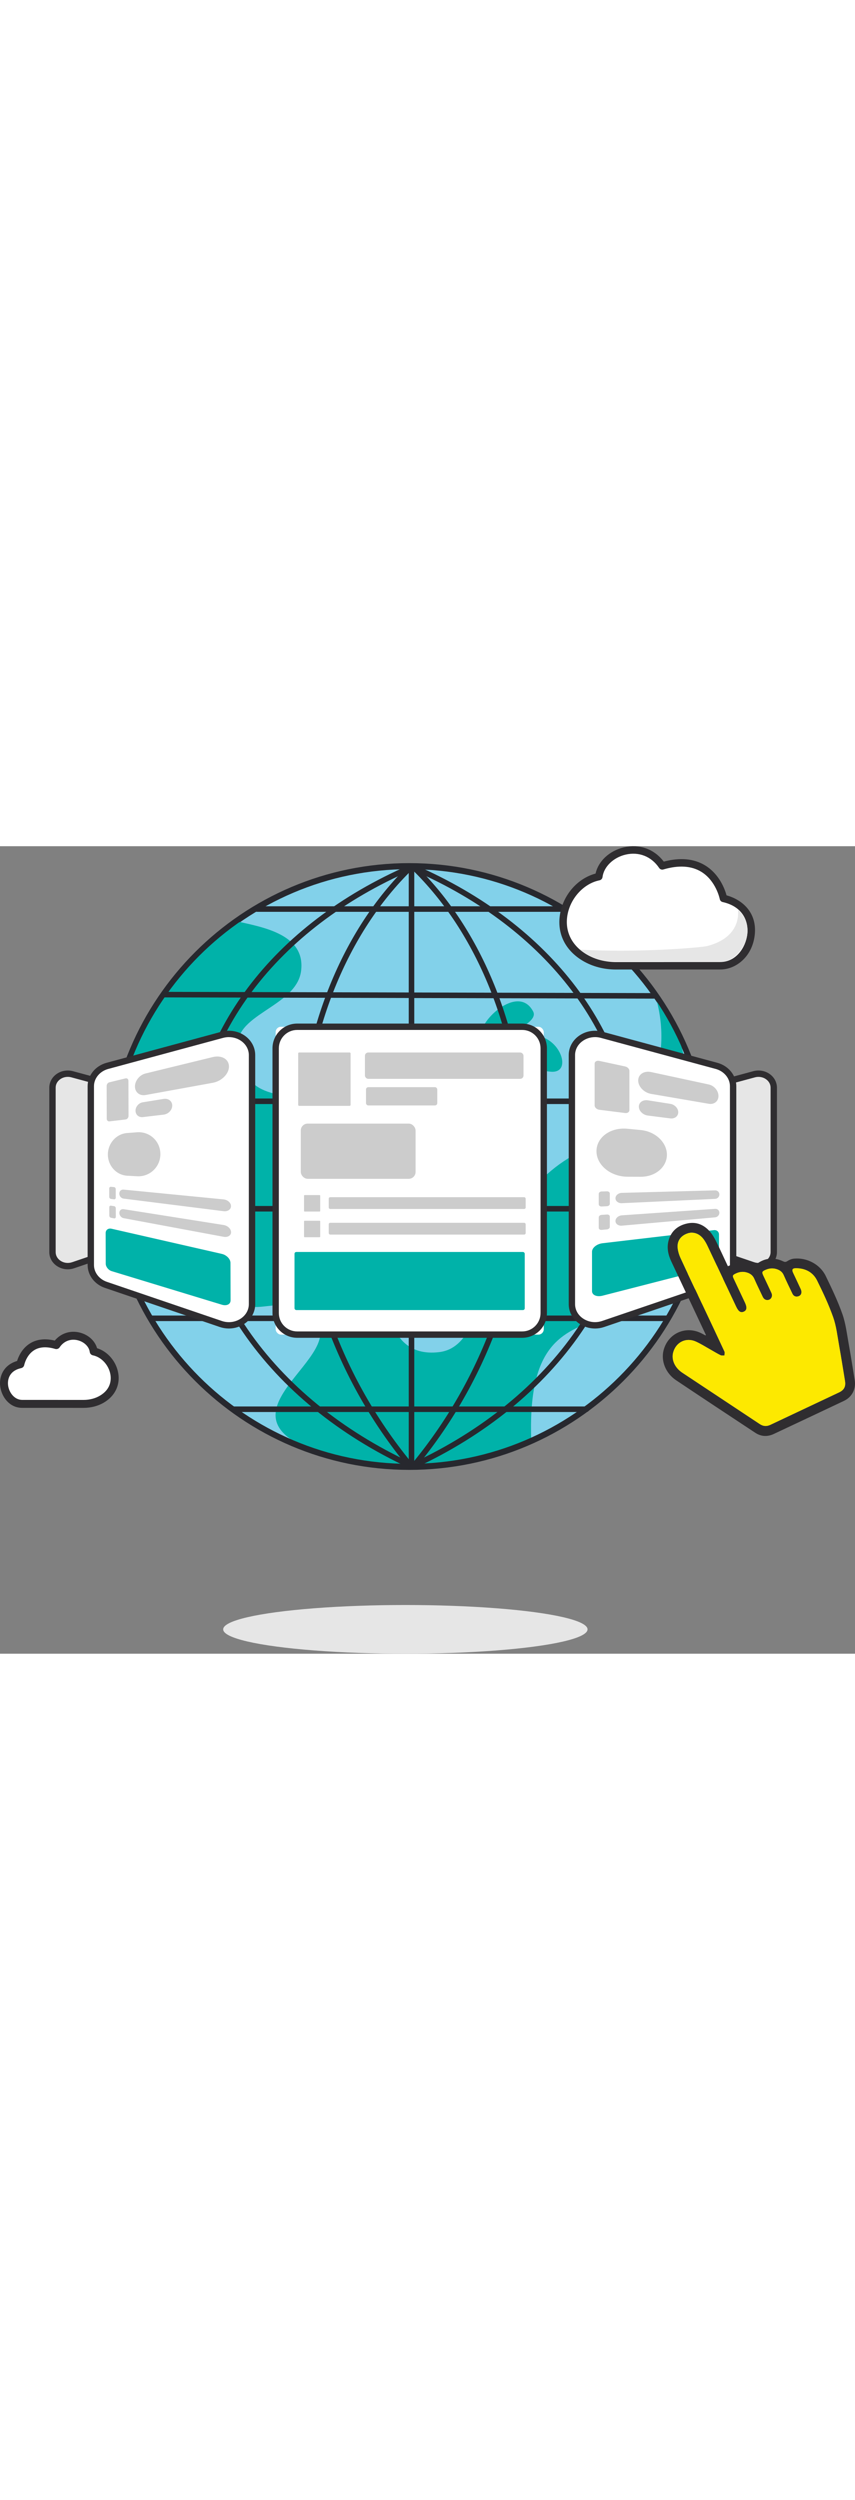 <?xml version="1.0" encoding="UTF-8"?>
<svg id="Layer_2" xmlns="http://www.w3.org/2000/svg" viewBox="0 0 1080.45 1019.61" width="349">
  <rect x="0" y="0" width="1080.45" height="1019.61" fill="#808080" stroke="none"/>
  <defs>
    <style>
      .cls-1 {
        fill: #fde900;
      }

      .cls-2 {
        fill: #27282e;
      }

      .cls-3 {
        fill: #e6e6e6;
      }

      .cls-4 {
        fill: #2f2d30;
      }

      .cls-5 {
        fill: #ccc;
      }

      .cls-6 {
        fill: #fff;
      }

      .cls-7 {
        fill: #82d1ea;
      }

      .cls-8 {
        fill: #00b2a9;
      }
    </style>
  </defs>
  <g id="Layer_1-2" data-name="Layer_1">
    <g>
      <g>
        <path class="cls-3" d="M92.41,529.1l95.89-32.62c7.56-2.57,12.58-9.17,12.58-16.53v-149.16c0-7.82-5.63-14.7-13.84-16.92l-95.89-25.91c-12.39-3.35-24.82,5.13-24.82,16.92v207.69c0,12.31,13.45,20.83,26.09,16.53Z"/>
        <path class="cls-4" d="M85.62,534.24c-5.08,0-10.08-1.55-14.26-4.54-5.76-4.13-9.06-10.37-9.06-17.14v-207.69c0-6.49,3.09-12.58,8.47-16.7,5.98-4.58,13.99-6.11,21.42-4.1l95.89,25.91c9.9,2.68,16.82,11.23,16.82,20.8v149.16c0,9.05-6.15,17.22-15.31,20.34l-95.89,32.62c-2.64.9-5.37,1.34-8.08,1.34ZM85.63,291.24c-3.61,0-7.14,1.14-9.97,3.31-3.43,2.63-5.32,6.29-5.32,10.32v207.69c0,4.14,2.08,8.01,5.71,10.6,4.29,3.08,9.93,3.87,15.07,2.12l95.89-32.62c5.9-2.01,9.86-7.12,9.86-12.73v-149.16c0-6.04-4.37-11.28-10.87-13.04l-95.89-25.91c-1.47-.4-2.98-.59-4.46-.59Z"/>
      </g>
      <g>
        <path class="cls-3" d="M951.7,529.1l-95.89-32.62c-7.56-2.57-12.58-9.17-12.58-16.53v-149.16c0-7.82,5.63-14.7,13.84-16.92l95.89-25.91c12.39-3.35,24.82,5.13,24.82,16.92v207.69c0,12.31-13.45,20.83-26.09,16.53Z"/>
        <path class="cls-4" d="M958.49,534.24c-2.71,0-5.44-.44-8.08-1.34l-95.89-32.62c-9.15-3.11-15.3-11.29-15.3-20.34v-149.16c0-9.57,6.91-18.12,16.81-20.8l95.89-25.91c7.44-2.01,15.44-.48,21.42,4.1,5.38,4.12,8.47,10.21,8.47,16.7v207.69c0,6.77-3.31,13.02-9.06,17.14-4.17,2.99-9.18,4.54-14.26,4.54ZM953,525.29c5.14,1.75,10.77.95,15.07-2.12,3.63-2.6,5.71-6.46,5.71-10.6v-207.69c0-4.03-1.89-7.69-5.32-10.32-4-3.06-9.4-4.09-14.44-2.72l-95.89,25.91c-6.4,1.73-10.87,7.09-10.87,13.04v149.16c0,5.61,3.96,10.72,9.85,12.73l95.89,32.62Z"/>
      </g>
      <ellipse class="cls-3" cx="512.25" cy="988.85" rx="230.23" ry="30.75"/>
      <g>
        <path class="cls-6" d="M28.24,704.13c-24.45.27-35.81-42.66-2.54-50.04,0,0,6.8-35.58,45.5-24.15,14.43-21.51,44.85-10.57,47.2,7.98,24.88,4.99,39.73,43.06,10.28,60.29-6.96,4.07-14.99,5.95-23.05,5.95l-77.39-.03Z"/>
        <path class="cls-4" d="M105.62,709.19l-77.36-.03c-16.3.22-26.5-14.07-28.06-27.54-1.33-11.53,3.6-26.32,21.39-31.65,1.65-5.31,6.12-15.96,16.55-22.31,8.53-5.2,18.97-6.36,31.08-3.44,7.66-9.13,19.27-13.03,31.08-10.24,11.08,2.62,19.67,10.38,22.36,19.86,13.5,4.16,24.29,16.71,26.79,31.62,2.52,15.07-4.29,28.93-18.24,37.09-7.42,4.34-16.26,6.64-25.57,6.64h-.03ZM75.37,632.74c-1.22,1.82-3.49,2.64-5.6,2.02-10.68-3.16-19.55-2.67-26.33,1.43-10.19,6.16-12.79,18.73-12.81,18.84-.38,1.97-1.89,3.53-3.85,3.96-17.25,3.83-17.07,17.4-16.6,21.47,1.06,9.2,8.01,18.65,17.82,18.65.08,0,.15,0,.23,0l77.39.03h.02c7.52,0,14.61-1.82,20.49-5.26,14.17-8.3,14.48-20.33,13.4-26.76-1.99-11.89-11.3-22.09-22.14-24.27-2.12-.42-3.73-2.15-4-4.29-.86-6.77-7.2-12.85-15.42-14.8-1.77-.42-3.52-.62-5.23-.62-6.95,0-13.22,3.39-17.39,9.61Z"/>
      </g>
      <g>
        <g>
          <circle class="cls-7" cx="517.18" cy="404.75" r="379.25"/>
          <path class="cls-2" d="M517.18,787.49c-211.05,0-382.75-171.7-382.75-382.75S306.13,22,517.18,22s382.75,171.7,382.75,382.75-171.7,382.75-382.75,382.75ZM517.18,29c-207.19,0-375.75,168.56-375.75,375.75s168.56,375.75,375.75,375.75,375.75-168.56,375.75-375.75S724.37,29,517.18,29Z"/>
        </g>
        <path class="cls-8" d="M300.02,95.01c32.78,7.45,86.41,16.39,80.45,62.58-5.96,46.19-89.39,55.13-78.96,99.82,10.43,44.7,14.9,61.09,129.62,62.58,114.72,1.49,53.64,138.56,53.64,183.26s-5.96,144.52,70.02,135.58c75.98-8.94,41.72-187.73,181.77-254.77,140.05-67.04,90.88-196.66,90.88-196.66,0,0,68.38,52.47,35.76,268.18-33.47,221.29-200.76,61.9-191.82,295.81,0,0-112.22,54.81-238.76,23.03-192.19-48.27,10.3-125.91-34.4-176.57-44.7-50.66-101.55,29.31-110.25-66.38-7.86-86.42-85.25-41.86-104.62-98.47-19.37-56.62,48.2-48.9-35.23-107,0,0,15.66-127.88,151.9-230.97Z"/>
        <path class="cls-8" d="M674.85,239.42c33.01-.22,50.37,49.31,19.76,45.16-32.4-4.4-7.7,6.6-17.6,22.01s-68.22-1.1-45.11-28.61c23.11-27.51-1.1-26.71-19.81-36.31-18.34-9.41,41-72.28,61.62-33.01,9.05,17.24-54.36,31.13,1.14,30.76Z"/>
        <path class="cls-2" d="M520.01,782.19c-1.93,0-3.5-1.57-3.5-3.5V28.89c0-1.93,1.57-3.5,3.5-3.5s3.5,1.57,3.5,3.5v749.8c0,1.93-1.57,3.5-3.5,3.5Z"/>
        <path class="cls-2" d="M825.96,192.47h0l-619.57-1.59c-1.93,0-3.5-1.58-3.49-3.51,0-1.93,1.57-3.49,3.5-3.49h0l619.57,1.59c1.93,0,3.5,1.58,3.49,3.51,0,1.93-1.57,3.49-3.5,3.49Z"/>
        <path class="cls-2" d="M844.42,599.59H192.56c-1.93,0-3.5-1.57-3.5-3.5s1.57-3.5,3.5-3.5h651.86c1.93,0,3.5,1.57,3.5,3.5s-1.57,3.5-3.5,3.5Z"/>
        <path class="cls-2" d="M741.01,714.42h-447.14c-1.93,0-3.5-1.57-3.5-3.5s1.57-3.5,3.5-3.5h447.14c1.93,0,3.5,1.57,3.5,3.5s-1.57,3.5-3.5,3.5Z"/>
        <path class="cls-2" d="M708.86,82.85h-383.98c-1.93,0-3.5-1.57-3.5-3.5s1.57-3.5,3.5-3.5h383.98c1.93,0,3.5,1.57,3.5,3.5s-1.57,3.5-3.5,3.5Z"/>
        <path class="cls-2" d="M886.74,325.56H148.57c-1.93,0-3.5-1.57-3.5-3.5s1.57-3.5,3.5-3.5h738.16c1.93,0,3.5,1.57,3.5,3.5s-1.57,3.5-3.5,3.5Z"/>
        <path class="cls-2" d="M891.77,461.27H144.09c-1.93,0-3.5-1.57-3.5-3.5s1.57-3.5,3.5-3.5h747.68c1.93,0,3.5,1.57,3.5,3.5s-1.57,3.5-3.5,3.5Z"/>
        <path class="cls-2" d="M518.29,785.22c-1.01,0-2.01-.43-2.7-1.27-96.02-116.23-145.54-263.34-139.46-414.23,5.58-138.26,56.5-264.03,139.71-345.07,1.38-1.35,3.6-1.32,4.95.06s1.32,3.6-.06,4.95c-81.95,79.8-132.1,203.85-137.6,340.34-6.02,149.16,42.94,294.59,137.86,409.49,1.23,1.49,1.02,3.7-.47,4.93-.65.54-1.44.8-2.23.8Z"/>
        <path class="cls-2" d="M518.27,785.22c-.49,0-.99-.1-1.47-.32-88.5-41.07-160.94-100.13-209.5-170.81-46.2-67.23-70.11-143.37-69.17-220.18,1.93-156.67,106.14-294.97,278.75-369.96,1.78-.78,3.84.04,4.6,1.82.77,1.77-.04,3.84-1.82,4.6C349.65,104.22,247.02,240.16,245.13,393.99c-.93,75.36,22.56,150.1,67.94,216.13,47.85,69.64,119.32,127.88,206.68,168.42,1.75.81,2.52,2.9,1.7,4.65-.59,1.28-1.86,2.03-3.18,2.03Z"/>
        <path class="cls-2" d="M523.45,785.22c-.79,0-1.58-.26-2.23-.8-1.49-1.23-1.7-3.44-.47-4.93,94.92-114.9,143.88-260.33,137.86-409.49-5.51-136.48-55.66-260.53-137.6-340.34-1.38-1.35-1.41-3.57-.06-4.95s3.57-1.41,4.95-.06c83.21,81.04,134.14,206.81,139.71,345.07,6.08,150.89-43.44,298-139.46,414.23-.69.84-1.69,1.27-2.7,1.27Z"/>
        <path class="cls-2" d="M523.48,785.22c-1.32,0-2.58-.75-3.18-2.03-.81-1.75-.05-3.84,1.7-4.65,87.36-40.54,158.83-98.78,206.68-168.42,45.37-66.04,68.87-140.77,67.94-216.13-1.9-153.83-104.53-289.77-274.53-363.63-1.77-.77-2.59-2.83-1.82-4.6.77-1.77,2.83-2.59,4.6-1.82,172.61,74.99,276.81,213.29,278.75,369.96.95,76.81-22.97,152.95-69.17,220.18-48.56,70.67-121,129.74-209.5,170.81-.48.22-.98.32-1.47.32Z"/>
        <path class="cls-2" d="M517.18,786.86c-211.05,0-382.75-171.7-382.75-382.75S306.13,21.36,517.18,21.36s382.75,171.7,382.75,382.75-171.7,382.75-382.75,382.75ZM517.18,28.36c-207.19,0-375.75,168.56-375.75,375.75s168.56,375.75,375.75,375.75,375.75-168.56,375.75-375.75S724.37,28.36,517.18,28.36Z"/>
      </g>
      <g>
        <rect class="cls-6" x="348.35" y="227.97" width="338.77" height="388.73" rx="6.76" ry="6.76"/>
        <path class="cls-4" d="M659.94,620.71h-284.4c-17.21,0-31.2-14-31.2-31.2V255.15c0-17.21,13.99-31.2,31.2-31.2h284.4c17.21,0,31.2,14,31.2,31.2v334.36c0,17.21-14,31.2-31.2,31.2ZM375.53,231.99c-12.77,0-23.16,10.39-23.16,23.16v334.36c0,12.77,10.39,23.16,23.16,23.16h284.4c12.77,0,23.16-10.39,23.16-23.16V255.15c0-12.77-10.39-23.16-23.16-23.16h-284.4Z"/>
      </g>
      <g>
        <path class="cls-6" d="M278.98,603.25l-145.19-49.4c-11.45-3.9-19.05-13.88-19.05-25.03v-225.84c0-11.83,8.53-22.26,20.96-25.62l145.19-39.24c18.76-5.07,37.59,7.76,37.59,25.62v314.48c0,18.63-20.37,31.54-39.5,25.03Z"/>
        <path class="cls-4" d="M289.26,608.98c-3.88,0-7.79-.63-11.57-1.92l-145.19-49.4c-13.02-4.43-21.77-16.02-21.77-28.84v-225.84c0-13.56,9.84-25.69,23.93-29.5l145.19-39.24c10.65-2.88,22.1-.69,30.64,5.85,7.64,5.85,12.02,14.47,12.02,23.65v314.48c0,9.57-4.69,18.42-12.86,24.27-5.96,4.27-13.12,6.48-20.38,6.48ZM289.23,241.04c-2.44,0-4.89.32-7.29.97l-145.19,39.24c-10.59,2.86-17.99,11.8-17.99,21.74v225.84c0,9.38,6.56,17.91,16.32,21.23l145.19,49.4c8.41,2.86,17.63,1.56,24.68-3.49,6.04-4.32,9.5-10.79,9.5-17.74v-314.48c0-6.66-3.23-12.95-8.87-17.26-4.65-3.56-10.45-5.44-16.36-5.44Z"/>
      </g>
      <g>
        <path class="cls-6" d="M762.19,603.25l145.19-49.4c11.45-3.9,19.05-13.88,19.05-25.03v-225.84c0-11.83-8.53-22.26-20.96-25.62l-145.19-39.24c-18.76-5.07-37.59,7.76-37.59,25.62v314.48c0,18.63,20.37,31.54,39.5,25.03Z"/>
        <path class="cls-4" d="M751.92,608.98c-7.27,0-14.41-2.21-20.38-6.48-8.18-5.85-12.86-14.7-12.86-24.27v-314.48c0-9.18,4.38-17.8,12.02-23.65,8.54-6.54,20-8.73,30.64-5.85l145.19,39.24c14.09,3.81,23.93,15.94,23.93,29.5v225.84c0,12.82-8.75,24.41-21.77,28.84l-145.19,49.4c-3.78,1.29-7.69,1.92-11.57,1.92ZM751.94,241.04c-5.92,0-11.71,1.88-16.36,5.44-5.64,4.31-8.87,10.61-8.87,17.26v314.48c0,6.95,3.47,13.41,9.5,17.74,7.05,5.05,16.27,6.35,24.68,3.49l145.19-49.4c9.76-3.32,16.32-11.85,16.32-21.23v-225.84c0-9.93-7.4-18.87-17.99-21.74l-145.19-39.24c-2.4-.65-4.86-.97-7.29-.97Z"/>
      </g>
      <g>
        <g>
          <path class="cls-6" d="M909.88,150.92c41.55.47,60.84-72.49,4.31-85.03,0,0-11.55-60.45-77.31-41.03-24.52-36.55-76.2-17.97-80.19,13.56-42.27,8.47-67.5,73.16-17.47,102.44,11.83,6.92,25.47,10.12,39.17,10.11l131.49-.05Z"/>
          <path class="cls-4" d="M736.84,144.94c-22.6-13.23-33.22-34.77-29.15-59.1,4.13-24.68,22.37-45.31,44.91-51.29,3.5-15.69,17.45-28.76,35.72-33.09,19.71-4.66,38.33,2.04,50.48,17.98,20.56-5.43,38.12-3.81,52.27,4.81,18.17,11.08,25.01,30.35,27.05,37.77,19.13,5.28,38.96,21.17,35.61,50.21-3.28,28.47-25.02,43.76-43.86,43.42l-131.47.05h-.04c-15.14,0-29.49-3.72-41.51-10.76ZM909.94,146.21c19.71.3,32.43-17.9,34.41-35.07,1.83-15.9-5.39-34.93-31.17-40.64-1.83-.41-3.25-1.87-3.61-3.71-.05-.23-4.71-23.15-23.49-34.54-12.5-7.58-28.6-8.55-47.86-2.86-1.97.58-4.1-.18-5.25-1.89-9.76-14.55-25.64-20.85-42.48-16.86-15.49,3.67-27.46,15.34-29.11,28.39-.25,2.01-1.77,3.63-3.75,4.03-19.91,3.99-37,22.64-40.63,44.34-3.39,20.26,5.58,38.26,24.61,49.41,10.58,6.19,23.28,9.47,36.75,9.47h.04l131.5-.05h.05Z"/>
        </g>
        <path class="cls-3" d="M932.42,80.13s6.62,34.23-38.74,45.92c-7.58,1.95-88.41,8.75-160.57,4.53,0,0,15.7,13.82,37.18,14.84l140.27.31c21.87,2.19,50.92-39.05,21.87-65.6Z"/>
      </g>
      <g>
        <rect class="cls-5" x="376.82" y="260.46" width="66.21" height="67.39" rx="1.17" ry="1.17"/>
        <rect class="cls-5" x="384.22" y="440.51" width="20.43" height="20.79" rx=".72" ry=".72"/>
        <rect class="cls-5" x="384.22" y="472.92" width="20.43" height="20.79" rx=".72" ry=".72"/>
        <rect class="cls-5" x="461.15" y="260.46" width="200.41" height="33.27" rx="4.14" ry="4.14"/>
        <rect class="cls-5" x="380.11" y="350.26" width="145.06" height="69.71" rx="8.67" ry="8.67"/>
        <rect class="cls-8" x="372.17" y="512.33" width="290.94" height="73.38" rx="2.29" ry="2.29"/>
        <rect class="cls-5" x="462.51" y="304.25" width="90.07" height="23.07" rx="2.87" ry="2.87"/>
        <rect class="cls-5" x="415.42" y="443.18" width="248.85" height="14.88" rx="1.85" ry="1.85"/>
        <rect class="cls-5" x="415.42" y="475.49" width="248.85" height="14.88" rx="1.85" ry="1.85"/>
      </g>
      <path class="cls-5" d="M790.01,336.92l-32.57-4.11c-3.31-.42-6.02-2.86-6.02-5.46v-52.86c0-2.59,2.71-4.11,6.02-3.4l32.57,7.01c2.98.64,5.37,3.13,5.37,5.56v49.53c0,2.43-2.39,4.1-5.37,3.72Z"/>
      <path class="cls-5" d="M770.6,451.57v-13.07c0-1.55-1.58-2.77-3.54-2.72l-6.78.16c-2.01.05-3.65,1.37-3.65,2.95v13.34c0,1.58,1.64,2.78,3.65,2.68l6.78-.34c1.96-.1,3.54-1.44,3.54-2.98Z"/>
      <path class="cls-5" d="M770.6,480.69v-13.07c0-1.55-1.58-2.7-3.54-2.57l-6.78.45c-2.01.13-3.65,1.52-3.65,3.1v13.34c0,1.58,1.64,2.71,3.65,2.52l6.78-.63c1.96-.18,3.54-1.59,3.54-3.14Z"/>
      <path class="cls-5" d="M907.92,315.42h0c0-6.58-5.4-13.08-12.21-14.55l-72.83-15.68c-8.96-1.93-16.41,2.8-16.41,10.62h0c0,7.82,7.45,15.43,16.41,16.96l72.83,12.48c6.81,1.17,12.21-3.24,12.21-9.83Z"/>
      <path class="cls-5" d="M842.78,389.55h0c0-15.45-14.4-29.37-33.13-31.18l-16.89-1.63c-20.98-2.02-39,10.61-39,28.33h0c0,17.72,18.02,32.16,39,32.25l16.89.07c18.73.08,33.13-12.39,33.13-27.84Z"/>
      <path class="cls-8" d="M908.58,523.59v-33.38c0-3.42-2.8-5.87-6.32-5.46l-140.78,16.55c-7.29.86-13.36,5.7-13.36,10.79v49.66c0,5.09,6.07,7.66,13.36,5.79l140.78-36.14c3.52-.9,6.32-4.4,6.32-7.82Z"/>
      <path class="cls-5" d="M857.1,335.93h0c0-4.99-4.47-9.75-10.08-10.63l-28.29-4.45c-6.27-.99-11.44,2.59-11.44,8h0c0,5.41,5.17,10.46,11.44,11.25l28.29,3.59c5.61.71,10.08-2.77,10.08-7.76Z"/>
      <path class="cls-5" d="M909.08,439.73h0c0-2.94-2.39-5.26-5.37-5.18l-117.83,3.14c-4.46.12-8.12,3.18-8.12,6.83h0c0,3.65,3.66,6.45,8.12,6.24l117.83-5.46c2.98-.14,5.37-2.63,5.37-5.57Z"/>
      <path class="cls-5" d="M909.08,462.83h0c0-2.94-2.39-5.15-5.37-4.95l-117.83,8.18c-4.46.31-8.12,3.53-8.12,7.18h0c0,3.65,3.66,6.29,8.12,5.89l117.83-10.5c2.98-.27,5.37-2.86,5.37-5.8Z"/>
      <g>
        <path class="cls-5" d="M158.64,345.05l-20.39,2.4c-1.86.22-3.36-1.26-3.36-3.29l-.12-41.52c0-2.04,1.48-4.05,3.34-4.51l20.39-4.97c2.08-.51,3.78.85,3.79,3.03l.13,44.46c0,2.18-1.69,4.15-3.77,4.4Z"/>
        <path class="cls-5" d="M146.28,443.81l-.03-10.86c0-1.29-.97-2.42-2.16-2.53l-3.99-.37c-1.15-.11-2.08.83-2.08,2.09l.03,10.64c0,1.26.94,2.41,2.09,2.56l3.99.53c1.18.16,2.15-.76,2.14-2.05Z"/>
        <path class="cls-5" d="M146.35,468l-.03-10.86c0-1.29-.97-2.48-2.16-2.66l-3.99-.61c-1.15-.18-2.08.7-2.08,1.96l.03,10.64c0,1.26.94,2.46,2.09,2.68l3.99.77c1.19.23,2.15-.63,2.14-1.92Z"/>
        <path class="cls-5" d="M289.35,278.13h0c-.03-9.32-9.41-14.6-20.51-11.89l-84.96,20.73c-7.49,1.83-13.36,9.16-13.34,16.44h0c.02,7.28,5.93,12.11,13.42,10.75l84.98-15.44c11.11-2.02,20.45-11.28,20.42-20.6Z"/>
        <path class="cls-5" d="M202.67,388.67h0c-.05-16.4-13.74-28.66-29.49-27.47l-12.57.95c-13.83,1.05-24.35,13.21-24.31,27.22h0c.04,14.01,10.63,25.95,24.47,26.7l12.58.69c15.76.86,29.38-11.69,29.33-28.09Z"/>
        <path class="cls-8" d="M291.39,573.5l-.14-47.43c-.01-4.86-4.98-9.94-11.02-11.32l-139.28-31.76c-4.15-.95-7.46,1.51-7.45,5.47l.11,38.64c.01,3.96,3.35,8.19,7.49,9.45l139.31,42.4c6.04,1.84,10.99-.6,10.97-5.46Z"/>
        <path class="cls-5" d="M217.66,327.47h0c-.02-5.61-4.95-9.36-10.88-8.4l-26.34,4.27c-5.14.83-9.21,5.59-9.19,10.65h0c.01,5.06,4.11,8.67,9.25,8.06l26.34-3.13c5.93-.7,10.84-5.84,10.82-11.45Z"/>
        <path class="cls-5" d="M291.93,454.45h0c-.01-4.19-4.29-8-9.45-8.5l-126.41-12.37c-2.97-.29-5.33,1.99-5.32,5.09h0c0,3.1,2.39,5.91,5.35,6.29l126.42,15.89c5.17.65,9.42-2.21,9.41-6.39Z"/>
        <path class="cls-5" d="M292.02,487.36h0c-.01-4.19-4.29-8.25-9.46-9.07l-126.43-20.01c-2.97-.47-5.33,1.67-5.32,4.77h0c0,3.1,2.39,6.06,5.36,6.61l126.44,23.53c5.17.96,9.42-1.64,9.41-5.82Z"/>
      </g>
      <g>
        <path class="cls-4" d="M892.06,617.15c-.52-1.1-1.04-2.2-1.56-3.3-14.04-29.77-28.07-59.55-42.11-89.32-4.03-8.55-6.03-17.43-3.48-26.74,3.26-11.88,11.58-18.77,23.28-21.4,11.91-2.67,21.71,1.73,29.38,10.76,2.97,3.49,5.31,7.63,7.37,11.76,4.61,9.24,8.88,18.65,13.28,27.99.52,1.11,1.04,2.22,1.61,3.43,3.73-1.48,7.09-3.15,10.63-4.14,7.25-2.02,14.4-1.33,21.2,1.94,1.75.84,2.75.62,4.41-.59,10.48-7.69,21.81-8.96,33.63-3.36,2.1,1,3.32.96,5.32-.34,2.37-1.55,5.3-2.76,8.09-3.06,16.25-1.71,33.17,7.07,40.33,21.83,7.66,15.8,15.31,31.75,21.12,48.28,4.23,12.06,5.69,25.14,7.99,37.83,2.73,15.05,5.01,30.18,7.52,45.27,1.87,11.26-3.3,21.5-13.58,26.36-29.55,13.98-59.11,27.94-88.71,41.8-7.97,3.73-15.98,3.36-23.36-1.51-33.41-22.03-66.81-44.09-100.08-66.34-13.19-8.82-19.39-24.48-15.72-38.09,5.7-21.16,27.86-31.1,47.51-21.29,1.81.9,3.58,1.88,5.37,2.82.19-.19.37-.38.56-.57ZM886.91,577.33c9.54,20.23,19.11,40.44,28.52,60.72.64,1.37.06,3.3.04,4.97-1.65-.08-3.54.33-4.91-.33-4.08-1.98-7.94-4.39-11.9-6.61-6.44-3.59-12.68-7.63-19.38-10.63-12.55-5.63-25.36.89-28.72,14.09-2.3,9.01,2.21,19.03,11.59,25.25,32.61,21.63,65.27,43.18,97.87,64.83,4.41,2.93,8.73,3.23,13.48.99,28.94-13.69,57.9-27.31,86.85-40.97,6.31-2.98,8.61-7.45,7.47-14.33-2.48-14.98-4.81-30-7.5-44.94-2.14-11.92-3.45-24.22-7.44-35.53-5.6-15.89-12.85-31.26-20.33-46.39-5.24-10.59-14.86-15.56-26.77-15.6-4.41-.01-5.45,1.77-3.56,5.82,3.12,6.69,6.33,13.33,9.4,20.04.64,1.41,1.24,3.03,1.16,4.52-.14,2.72-1.73,4.66-4.52,5.25-3.22.69-5.56-.61-6.95-3.53-3.71-7.79-7.54-15.53-11-23.42-1.61-3.66-4.25-5.74-7.75-7.1-5.02-1.96-10-1.69-14.9.4-4.83,2.06-5.17,2.97-2.97,7.65,3.38,7.19,6.84,14.34,10.13,21.58,2.05,4.51-.69,9.05-5.28,8.97-3-.05-4.7-1.88-5.89-4.41-3.52-7.5-7.23-14.92-10.54-22.51-1.75-4.01-4.66-6.27-8.58-7.61-5.24-1.79-10.26-1.18-15.17,1.24-3.68,1.82-4,2.56-2.24,6.31,4.73,10.07,9.48,20.13,14.23,30.19,2.88,6.11,2.43,9.72-1.45,11.46-3.91,1.75-6.72-.11-9.69-6.41-12.05-25.57-24.08-51.14-36.2-76.68-1.4-2.95-3.03-5.87-4.98-8.48-5.55-7.44-13.52-9.89-21.3-6.84-8.04,3.14-12.42,9.77-11.39,18.44.49,4.08,1.74,8.24,3.46,11.98,8.88,19.28,18.02,38.44,27.08,57.64Z"/>
        <path class="cls-1" d="M886.91,577.33c-9.05-19.2-18.2-38.36-27.08-57.64-1.72-3.74-2.98-7.9-3.46-11.98-1.03-8.67,3.35-15.3,11.39-18.44,7.78-3.04,15.75-.59,21.3,6.84,1.95,2.61,3.58,5.53,4.98,8.48,12.11,25.54,24.14,51.11,36.2,76.68,2.97,6.3,5.78,8.16,9.69,6.41,3.88-1.74,4.33-5.34,1.45-11.46-4.74-10.06-9.5-20.12-14.23-30.19-1.76-3.75-1.44-4.49,2.24-6.31,4.91-2.42,9.93-3.03,15.17-1.24,3.92,1.34,6.83,3.6,8.58,7.61,3.31,7.59,7.02,15.01,10.54,22.51,1.19,2.54,2.89,4.36,5.89,4.41,4.58.08,7.33-4.45,5.28-8.97-3.29-7.23-6.75-14.39-10.13-21.58-2.2-4.68-1.86-5.59,2.97-7.65,4.9-2.09,9.88-2.35,14.9-.4,3.5,1.36,6.15,3.44,7.75,7.1,3.46,7.9,7.28,15.64,11,23.42,1.39,2.92,3.73,4.22,6.95,3.53,2.78-.6,4.37-2.53,4.52-5.25.08-1.49-.52-3.12-1.16-4.52-3.07-6.71-6.28-13.35-9.4-20.04-1.89-4.06-.86-5.84,3.56-5.82,11.91.04,21.53,5.01,26.77,15.6,7.48,15.13,14.73,30.5,20.33,46.39,3.99,11.31,5.29,23.61,7.44,35.53,2.69,14.95,5.01,29.96,7.5,44.94,1.14,6.87-1.16,11.35-7.47,14.33-28.95,13.66-57.91,27.29-86.85,40.97-4.74,2.24-9.07,1.94-13.48-.99-32.6-21.65-65.26-43.2-97.87-64.83-9.38-6.22-13.88-16.24-11.59-25.25,3.37-13.2,16.18-19.72,28.72-14.09,6.7,3.01,12.94,7.04,19.38,10.63,3.96,2.21,7.82,4.63,11.9,6.61,1.37.66,3.26.25,4.91.33.01-1.67.59-3.6-.04-4.97-9.41-20.28-18.99-40.49-28.52-60.72Z"/>
      </g>
    </g>
  </g>
</svg>
